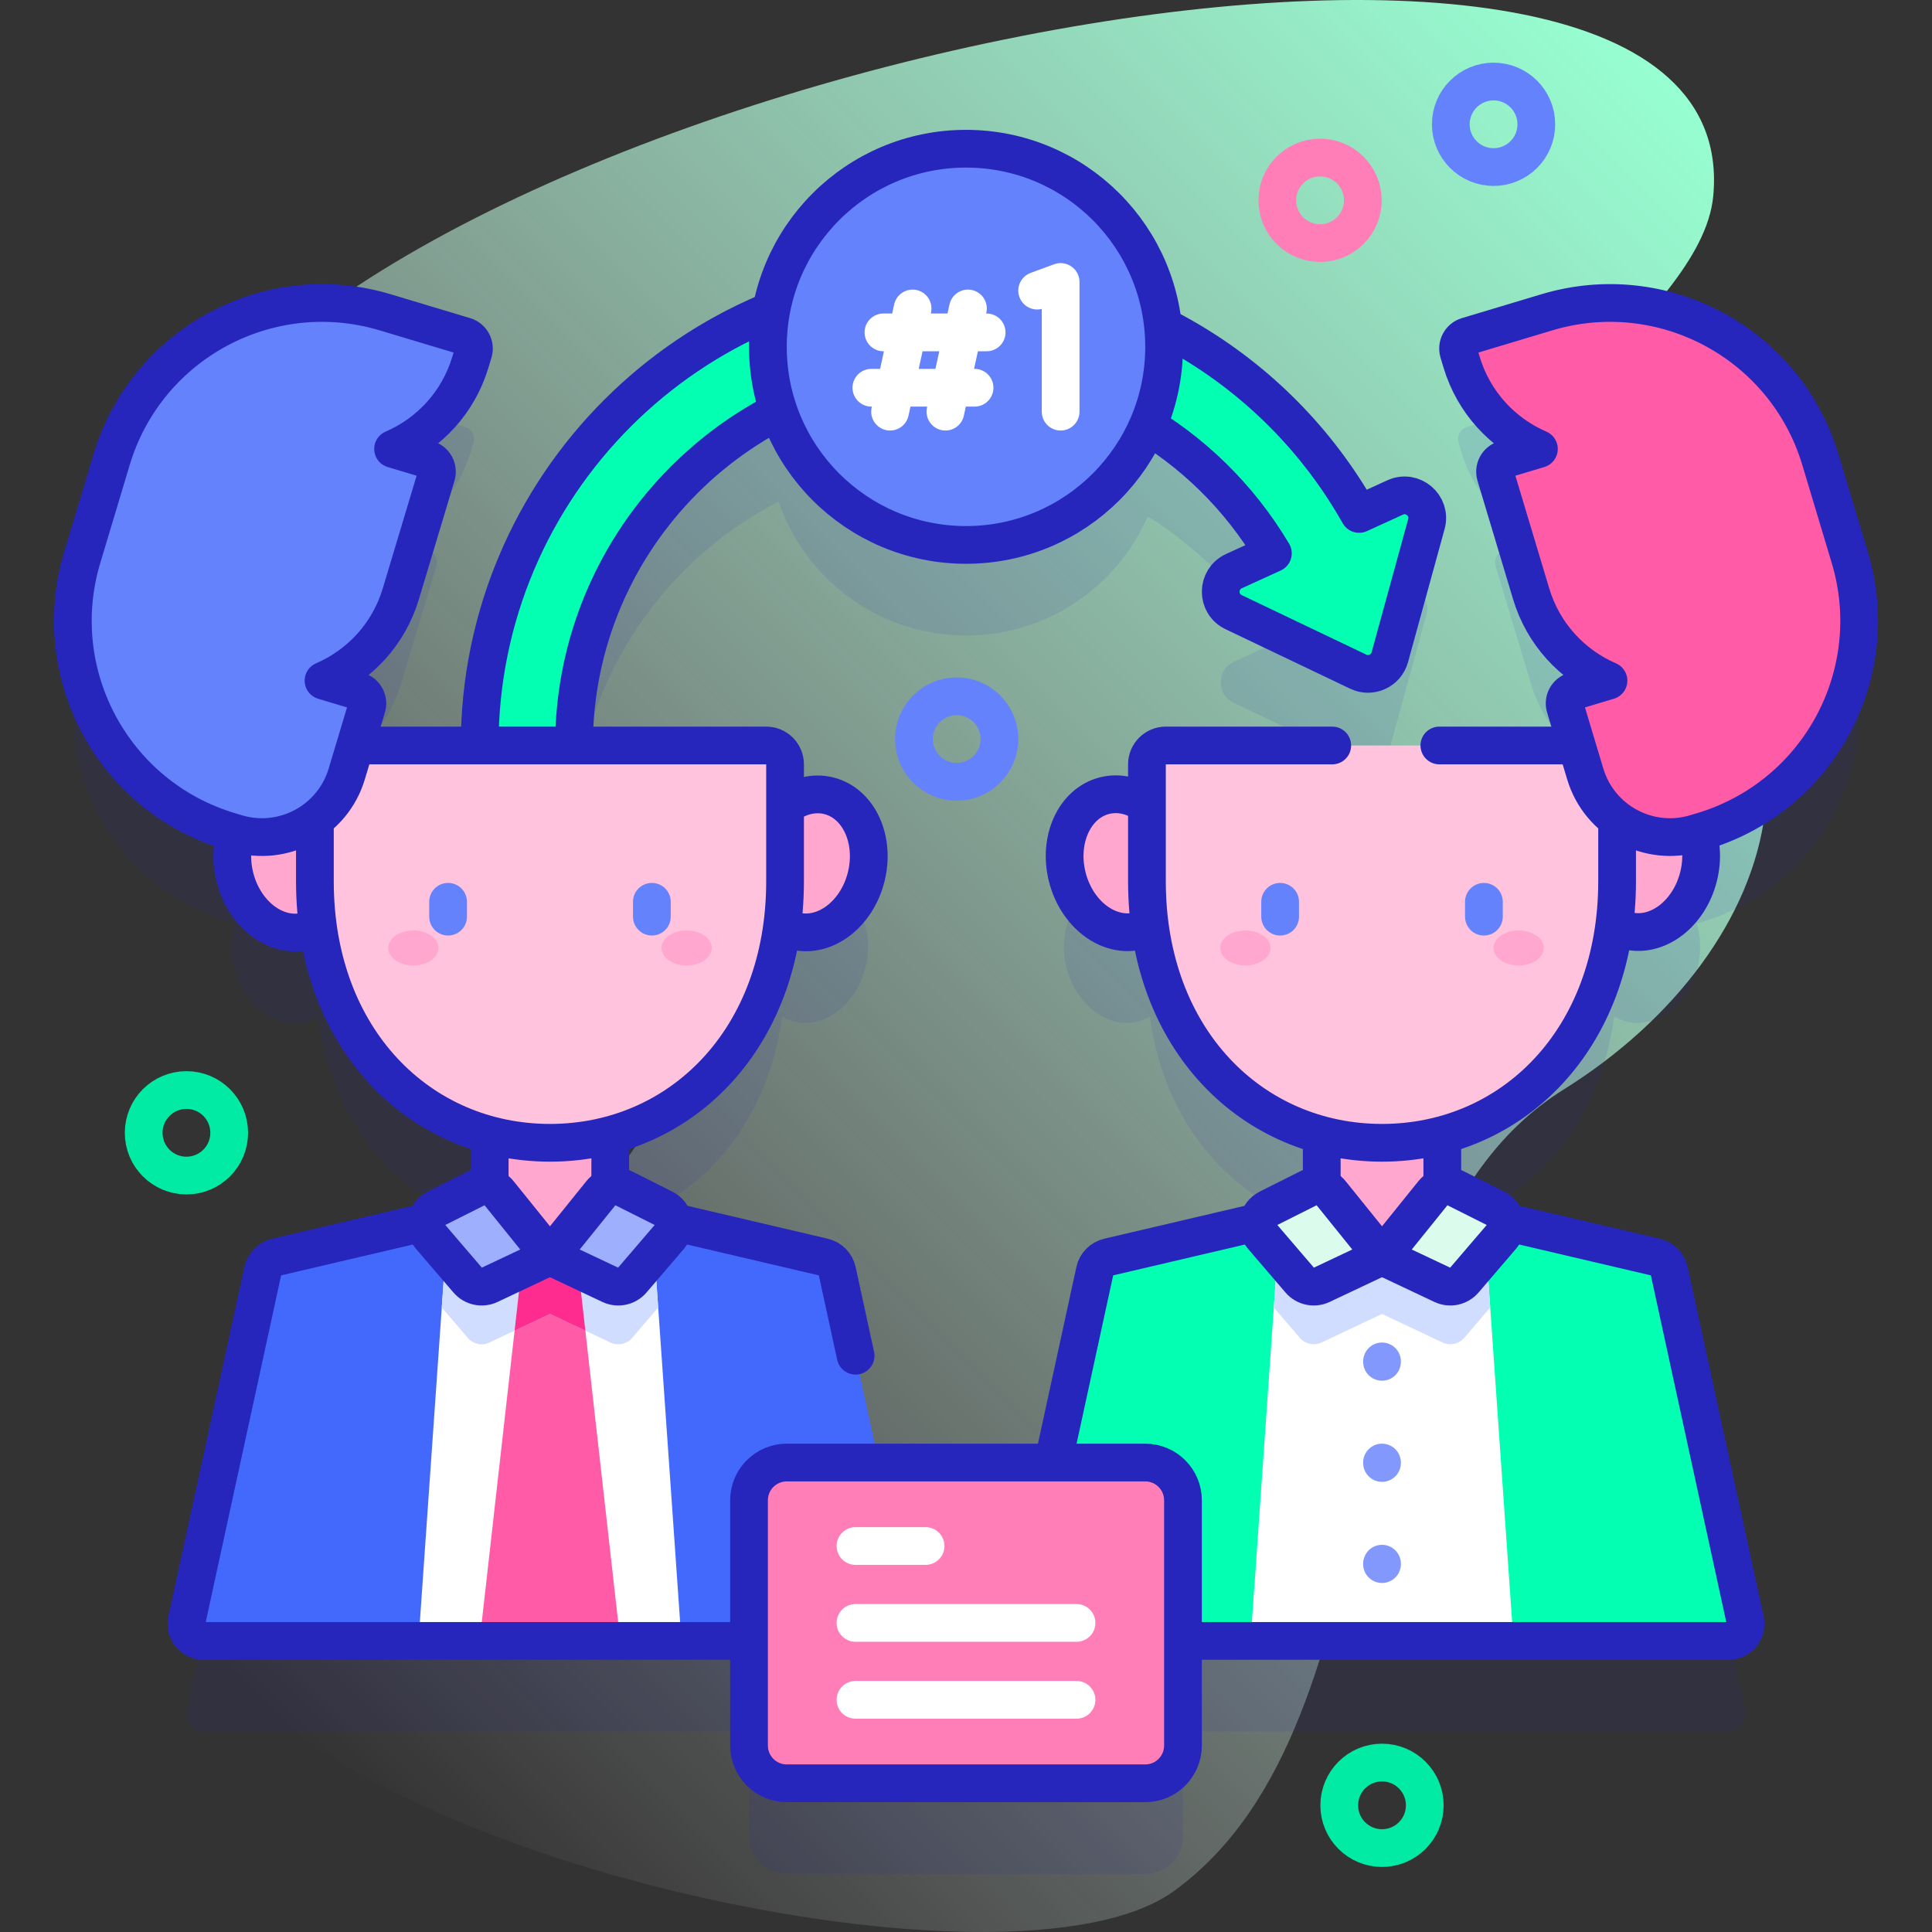 <?xml version="1.0" encoding="UTF-8"?>
<svg xmlns="http://www.w3.org/2000/svg" xmlns:xlink="http://www.w3.org/1999/xlink" version="1.1" id="Capa_1" x="0px" y="0px" viewBox="0 0 512 512" style="enable-background:new 0 0 512 512;" xml:space="preserve" width="512" height="512">
<rect x="0" y="0" width="512" height="512" fill="#333333" stroke="none"/>
<g>
	<g>
		<linearGradient id="SVGID_1_" gradientUnits="userSpaceOnUse" x1="53.651" y1="435.349" x2="455.307" y2="33.693">
			<stop offset="0" style="stop-color:#FFFFFF;stop-opacity:0"/>
			<stop offset="1" style="stop-color:#96FFD1"/>
		</linearGradient>
		<path style="fill:url(#SVGID_1_);" d="M419.362,138.052c-36.764-20.2,31.515-52.664,34.664-86.082&#10;&#9;&#9;&#9;c9.883-104.871-340.566-34.659-404.351,66.056c-18.625,29.409,10.564,62.433,33.1,73.991&#10;&#9;&#9;&#9;c245.649,125.985-76.024,157.601-21.703,248.61c30.936,51.83,207.533,91.404,250.088,60.483&#10;&#9;&#9;&#9;c62.671-45.538,37.916-171.643,103.217-212.374C473.205,252.043,496.15,180.244,419.362,138.052z"/>
	</g>
	<g>
		<g>
			<path style="opacity:0.1;fill:#2626BC;" d="M490.223,171.784l-7.81-26.009c-9.246-30.79-41.701-48.254-72.491-39.009&#10;&#9;&#9;&#9;&#9;l-21.087,6.332c-1.805,0.542-2.829,2.445-2.287,4.25l0.788,2.622c3.224,10.735,10.95,18.881,20.491,23.008l-9.19,2.76&#10;&#9;&#9;&#9;&#9;c-1.805,0.542-2.829,2.445-2.287,4.25l9.424,31.384c3.224,10.735,10.95,18.881,20.491,23.008l-9.19,2.76&#10;&#9;&#9;&#9;&#9;c-1.805,0.542-2.829,2.445-2.287,4.25l3.054,10.169h-108.89c-2.761,0-5,2.239-5,5v10.966c-3.409-2.551-7.486-3.632-11.436-2.635&#10;&#9;&#9;&#9;&#9;c-7.948,2.005-12.368,11.648-9.873,21.538c2.495,9.89,10.96,16.283,18.908,14.278c1.141-0.288,2.2-0.749,3.186-1.33&#10;&#9;&#9;&#9;&#9;c3.887,28.908,21.974,49.124,45.54,55.403v19.124l-56.504,13.237c-1.824,0.427-3.239,1.866-3.637,3.696l-11.036,50.753h-46.197&#10;&#9;&#9;&#9;&#9;l-11.036-50.753c-0.398-1.83-1.813-3.269-3.637-3.696l-56.504-13.237v-19.124c23.566-6.279,41.653-26.495,45.54-55.403&#10;&#9;&#9;&#9;&#9;c0.986,0.581,2.044,1.042,3.186,1.33c7.948,2.005,16.413-4.387,18.908-14.278c2.495-9.89-1.925-19.533-9.873-21.538&#10;&#9;&#9;&#9;&#9;c-3.95-0.997-8.027,0.085-11.436,2.635V226.56c0-2.761-2.239-5-5-5h-50.935c0-38.583,22.054-72.112,54.218-88.644&#10;&#9;&#9;&#9;&#9;c7.067,20.646,26.627,35.495,49.668,35.495c21.55,0,40.059-12.99,48.147-31.562c13.449,8.323,24.891,19.839,33.179,33.792&#10;&#9;&#9;&#9;&#9;l-10.314,4.712c-4.632,2.116-4.688,8.677-0.092,10.872l33.023,15.771c3.373,1.611,7.381-0.221,8.371-3.825l9.695-35.288&#10;&#9;&#9;&#9;&#9;c1.349-4.911-3.647-9.163-8.279-7.047l-9.55,4.363c-12.217-21.627-30.407-38.771-51.961-49.725&#10;&#9;&#9;&#9;&#9;c-2.72-26.44-25.061-47.063-52.22-47.063c-25.713,0-47.093,18.49-51.608,42.895c-45.303,18.668-77.278,63.294-77.278,115.254&#10;&#9;&#9;&#9;&#9;H94.159l3.054-10.169c0.542-1.805-0.482-3.708-2.287-4.25l-9.19-2.76c9.541-4.126,17.267-12.272,20.491-23.008l9.424-31.384&#10;&#9;&#9;&#9;&#9;c0.542-1.805-0.482-3.708-2.287-4.25l-9.19-2.76c9.541-4.127,17.267-12.272,20.491-23.008l0.788-2.622&#10;&#9;&#9;&#9;&#9;c0.542-1.805-0.482-3.708-2.287-4.25l-21.087-6.332c-30.79-9.246-63.245,8.219-72.491,39.009l-7.81,26.009&#10;&#9;&#9;&#9;&#9;c-9.246,30.79,8.219,63.245,39.009,72.491l1.603,0.481c-1.111,3.496-1.284,7.559-0.247,11.672&#10;&#9;&#9;&#9;&#9;c2.495,9.89,10.96,16.283,18.908,14.278c1.141-0.288,2.2-0.749,3.186-1.33c3.887,28.908,21.974,49.124,45.54,55.403v19.124&#10;&#9;&#9;&#9;&#9;L73.272,357.14c-1.824,0.427-3.239,1.865-3.637,3.696l-20.121,92.533c-0.614,2.823,1.537,5.491,4.426,5.491H198.5v27.728&#10;&#9;&#9;&#9;&#9;c0,5.523,4.477,10,10,10h95c5.523,0,10-4.477,10-10v-27.728h144.561c2.889,0,5.039-2.668,4.426-5.491l-20.121-92.533&#10;&#9;&#9;&#9;&#9;c-0.398-1.83-1.813-3.269-3.637-3.696l-56.504-13.237v-19.124c23.566-6.279,41.653-26.495,45.54-55.403&#10;&#9;&#9;&#9;&#9;c0.986,0.581,2.044,1.042,3.186,1.33c7.948,2.005,16.413-4.387,18.908-14.278c1.038-4.114,0.865-8.176-0.247-11.672l1.603-0.481&#10;&#9;&#9;&#9;&#9;C482.004,235.03,499.469,202.574,490.223,171.784z"/>
			<g>
				<g>
					<g>
						<path style="fill:#02FFB2;" d="M369.731,131.836l-9.55,4.363c-21.935-38.828-63.107-63.236-108.47-63.236&#10;&#9;&#9;&#9;&#9;&#9;&#9;&#9;c-68.703,0-124.597,55.894-124.597,124.597c0,6.903,5.597,12.5,12.5,12.5s12.5-5.597,12.5-12.5&#10;&#9;&#9;&#9;&#9;&#9;&#9;&#9;c0-54.918,44.679-99.597,99.597-99.597c35.526,0,67.828,18.732,85.615,48.678l-10.314,4.712&#10;&#9;&#9;&#9;&#9;&#9;&#9;&#9;c-4.632,2.116-4.688,8.677-0.092,10.872l33.023,15.771c3.373,1.611,7.381-0.221,8.371-3.825l9.695-35.288&#10;&#9;&#9;&#9;&#9;&#9;&#9;&#9;C379.359,133.973,374.363,129.72,369.731,131.836z"/>
						
							<path style="fill:none;stroke:#2626BC;stroke-width:10;stroke-linecap:round;stroke-linejoin:round;stroke-miterlimit:10;" d="&#10;&#9;&#9;&#9;&#9;&#9;&#9;&#9;M369.731,131.836l-9.55,4.363c-21.935-38.828-63.107-63.236-108.47-63.236c-68.703,0-124.597,55.894-124.597,124.597&#10;&#9;&#9;&#9;&#9;&#9;&#9;&#9;c0,6.903,5.597,12.5,12.5,12.5s12.5-5.597,12.5-12.5c0-54.918,44.679-99.597,99.597-99.597&#10;&#9;&#9;&#9;&#9;&#9;&#9;&#9;c35.526,0,67.828,18.732,85.615,48.678l-10.314,4.712c-4.632,2.116-4.688,8.677-0.092,10.872l33.023,15.771&#10;&#9;&#9;&#9;&#9;&#9;&#9;&#9;c3.373,1.611,7.381-0.221,8.371-3.825l9.695-35.288C379.359,133.973,374.363,129.72,369.731,131.836z"/>
					</g>
					<g>
						<g>
							<g>
								<g>
									<g>
										<g>
											<path style="fill:#4369FC;" d="M241.986,429.369l-20.121-92.533c-0.398-1.83-1.813-3.269-3.637-3.696l-72.478-16.979&#10;&#9;&#9;&#9;&#9;&#9;&#9;&#9;&#9;&#9;&#9;&#9;&#9;L73.272,333.14c-1.824,0.427-3.239,1.866-3.637,3.696l-20.121,92.533c-0.614,2.823,1.537,5.491,4.426,5.491h183.622&#10;&#9;&#9;&#9;&#9;&#9;&#9;&#9;&#9;&#9;&#9;&#9;&#9;C240.45,434.861,242.6,432.192,241.986,429.369z"/>
											<polygon style="fill:#FFFFFF;" points="180.588,434.861 172.754,322.483 145.747,316.161 118.749,322.483 &#10;&#9;&#9;&#9;&#9;&#9;&#9;&#9;&#9;&#9;&#9;&#9;&#9;110.915,434.861 &#9;&#9;&#9;&#9;&#9;&#9;&#9;&#9;&#9;&#9;&#9;"/>
											<g>
												<polygon style="fill:#FF5BA7;" points="164.386,434.861 152.908,332.938 138.592,332.938 127.114,434.861 &#9;&#9;&#9;&#9;&#9;&#9;&#9;&#9;&#9;&#9;&#9;&#9;&#10;&#9;&#9;&#9;&#9;&#9;&#9;&#9;&#9;&#9;&#9;&#9;&#9;&#9;"/>
											</g>
											<path style="fill:#D1DDFF;" d="M172.754,322.483l-27.007-6.322l-26.998,6.322l-1.674,24.018l6.893,8.043&#10;&#9;&#9;&#9;&#9;&#9;&#9;&#9;&#9;&#9;&#9;&#9;&#9;c1.424,1.661,3.783,2.165,5.761,1.231l16.021-7.568l16.021,7.568c1.978,0.935,4.337,0.431,5.761-1.231l6.897-8.047&#10;&#9;&#9;&#9;&#9;&#9;&#9;&#9;&#9;&#9;&#9;&#9;&#9;L172.754,322.483z"/>
											<polygon style="fill:#FD2C8E;" points="155.126,352.635 152.908,332.938 138.592,332.938 136.374,352.635 &#10;&#9;&#9;&#9;&#9;&#9;&#9;&#9;&#9;&#9;&#9;&#9;&#9;145.75,348.206 &#9;&#9;&#9;&#9;&#9;&#9;&#9;&#9;&#9;&#9;&#9;"/>
											<g>
												
													<path style="fill:none;stroke:#2626BC;stroke-width:10;stroke-linecap:round;stroke-linejoin:round;stroke-miterlimit:10;" d="&#10;&#9;&#9;&#9;&#9;&#9;&#9;&#9;&#9;&#9;&#9;&#9;&#9;&#9;M226.746,359.283l-4.881-22.447c-0.398-1.83-1.813-3.269-3.637-3.696l-72.478-16.979L73.272,333.14&#10;&#9;&#9;&#9;&#9;&#9;&#9;&#9;&#9;&#9;&#9;&#9;&#9;&#9;c-1.824,0.427-3.239,1.865-3.637,3.696l-20.121,92.533c-0.614,2.823,1.537,5.491,4.426,5.491h183.622"/>
												<g>
													<g>
														<polygon style="fill:#FFA7CE;" points="161.724,328.832 145.75,332.938 129.776,328.832 129.776,282.447 &#10;&#9;&#9;&#9;&#9;&#9;&#9;&#9;&#9;&#9;&#9;&#9;&#9;&#9;&#9;&#9;161.724,282.447 &#9;&#9;&#9;&#9;&#9;&#9;&#9;&#9;&#9;&#9;&#9;&#9;&#9;&#9;"/>
													</g>
													<g>
														
															<polyline style="fill:none;stroke:#2626BC;stroke-width:10;stroke-linecap:round;stroke-linejoin:round;stroke-miterlimit:10;" points="&#10;&#9;&#9;&#9;&#9;&#9;&#9;&#9;&#9;&#9;&#9;&#9;&#9;&#9;&#9;&#9;129.776,328.832 129.776,282.447 161.724,282.447 161.724,328.832 &#9;&#9;&#9;&#9;&#9;&#9;&#9;&#9;&#9;&#9;&#9;&#9;&#9;&#9;"/>
													</g>
												</g>
												<g>
													<g>
														<g>
															<g>
																
																	<ellipse transform="matrix(0.97 -0.245 0.245 0.97 -53.642 25.671)" style="fill:#FFA7CE;" cx="76.532" cy="228.799" rx="14.841" ry="18.469"/>
															</g>
															<g>
																
																	<ellipse transform="matrix(0.97 -0.245 0.245 0.97 -53.642 25.671)" style="fill:none;stroke:#2626BC;stroke-width:10;stroke-linecap:round;stroke-linejoin:round;stroke-miterlimit:10;" cx="76.532" cy="228.799" rx="14.841" ry="18.469"/>
															</g>
														</g>
														<g>
															<g>
																
																	<ellipse transform="matrix(0.245 -0.97 0.97 0.245 -59.464 381.269)" style="fill:#FFA7CE;" cx="214.967" cy="228.799" rx="18.469" ry="14.841"/>
															</g>
															<g>
																
																	<ellipse transform="matrix(0.245 -0.97 0.97 0.245 -59.464 381.269)" style="fill:none;stroke:#2626BC;stroke-width:10;stroke-linecap:round;stroke-linejoin:round;stroke-miterlimit:10;" cx="214.967" cy="228.799" rx="18.469" ry="14.841"/>
															</g>
														</g>
													</g>
													<path style="fill:#FFC3DE;" d="M208.049,233.536c0,41.922-27.892,69.316-62.299,69.316s-62.299-27.394-62.299-69.316&#10;&#9;&#9;&#9;&#9;&#9;&#9;&#9;&#9;&#9;&#9;&#9;&#9;&#9;&#9;V202.56c0-2.761,2.239-5,5-5h114.598c2.761,0,5,2.239,5,5V233.536z"/>
													
														<path style="fill:none;stroke:#2626BC;stroke-width:10;stroke-linecap:round;stroke-linejoin:round;stroke-miterlimit:10;" d="&#10;&#9;&#9;&#9;&#9;&#9;&#9;&#9;&#9;&#9;&#9;&#9;&#9;&#9;&#9;M208.049,233.536c0,41.922-27.892,69.316-62.299,69.316s-62.299-27.394-62.299-69.316V202.56c0-2.761,2.239-5,5-5&#10;&#9;&#9;&#9;&#9;&#9;&#9;&#9;&#9;&#9;&#9;&#9;&#9;&#9;&#9;h114.598c2.761,0,5,2.239,5,5V233.536z"/>
													<g>
														<path style="fill:#6582FD;" d="M60.786,220.275l1.887,0.567c12.409,3.726,25.489-3.312,29.215-15.721l5.324-17.731&#10;&#9;&#9;&#9;&#9;&#9;&#9;&#9;&#9;&#9;&#9;&#9;&#9;&#9;&#9;&#9;c0.542-1.805-0.482-3.708-2.287-4.25l-9.19-2.76c9.541-4.126,17.267-12.272,20.491-23.008l9.424-31.384&#10;&#9;&#9;&#9;&#9;&#9;&#9;&#9;&#9;&#9;&#9;&#9;&#9;&#9;&#9;&#9;c0.542-1.805-0.482-3.708-2.287-4.25l-9.19-2.76c9.541-4.126,17.267-12.272,20.491-23.008l0.788-2.622&#10;&#9;&#9;&#9;&#9;&#9;&#9;&#9;&#9;&#9;&#9;&#9;&#9;&#9;&#9;&#9;c0.542-1.805-0.482-3.708-2.287-4.25l-21.087-6.332c-30.79-9.246-63.245,8.219-72.491,39.009l-7.81,26.009&#10;&#9;&#9;&#9;&#9;&#9;&#9;&#9;&#9;&#9;&#9;&#9;&#9;&#9;&#9;&#9;C12.531,178.574,29.996,211.03,60.786,220.275z"/>
														
															<path style="fill:none;stroke:#2626BC;stroke-width:10;stroke-linecap:round;stroke-linejoin:round;stroke-miterlimit:10;" d="&#10;&#9;&#9;&#9;&#9;&#9;&#9;&#9;&#9;&#9;&#9;&#9;&#9;&#9;&#9;&#9;M60.786,220.275l1.887,0.567c12.409,3.726,25.489-3.312,29.215-15.721l5.324-17.731&#10;&#9;&#9;&#9;&#9;&#9;&#9;&#9;&#9;&#9;&#9;&#9;&#9;&#9;&#9;&#9;c0.542-1.805-0.482-3.708-2.287-4.25l-9.19-2.76c9.541-4.126,17.267-12.272,20.491-23.008l9.424-31.384&#10;&#9;&#9;&#9;&#9;&#9;&#9;&#9;&#9;&#9;&#9;&#9;&#9;&#9;&#9;&#9;c0.542-1.805-0.482-3.708-2.287-4.25l-9.19-2.76c9.541-4.126,17.267-12.272,20.491-23.008l0.788-2.622&#10;&#9;&#9;&#9;&#9;&#9;&#9;&#9;&#9;&#9;&#9;&#9;&#9;&#9;&#9;&#9;c0.542-1.805-0.482-3.708-2.287-4.25l-21.087-6.332c-30.79-9.246-63.245,8.219-72.491,39.009l-7.81,26.009&#10;&#9;&#9;&#9;&#9;&#9;&#9;&#9;&#9;&#9;&#9;&#9;&#9;&#9;&#9;&#9;C12.531,178.574,29.996,211.03,60.786,220.275z"/>
													</g>
												</g>
												<g>
													<g>
														<path style="fill:#9EAFFD;" d="M126.276,314.886l-10.681,5.36c-2.821,1.415-3.563,5.103-1.509,7.5l9.882,11.53&#10;&#9;&#9;&#9;&#9;&#9;&#9;&#9;&#9;&#9;&#9;&#9;&#9;&#9;&#9;&#9;c1.424,1.661,3.783,2.165,5.761,1.231l16.021-7.568l-13.516-16.76C130.799,314.399,128.319,313.861,126.276,314.886z"/>
														<path style="fill:#9EAFFD;" d="M165.223,314.886l10.681,5.36c2.821,1.415,3.563,5.103,1.509,7.5l-9.882,11.53&#10;&#9;&#9;&#9;&#9;&#9;&#9;&#9;&#9;&#9;&#9;&#9;&#9;&#9;&#9;&#9;c-1.424,1.661-3.783,2.165-5.761,1.231l-16.021-7.568l13.516-16.76C160.7,314.399,163.181,313.861,165.223,314.886z"/>
													</g>
													<g>
														
															<path style="fill:none;stroke:#2626BC;stroke-width:10;stroke-linecap:round;stroke-linejoin:round;stroke-miterlimit:10;" d="&#10;&#9;&#9;&#9;&#9;&#9;&#9;&#9;&#9;&#9;&#9;&#9;&#9;&#9;&#9;&#9;M126.276,314.886l-10.681,5.36c-2.821,1.415-3.563,5.103-1.509,7.5l9.882,11.53c1.424,1.661,3.783,2.165,5.761,1.231&#10;&#9;&#9;&#9;&#9;&#9;&#9;&#9;&#9;&#9;&#9;&#9;&#9;&#9;&#9;&#9;l16.021-7.568l-13.516-16.76C130.799,314.399,128.319,313.861,126.276,314.886z"/>
														
															<path style="fill:none;stroke:#2626BC;stroke-width:10;stroke-linecap:round;stroke-linejoin:round;stroke-miterlimit:10;" d="&#10;&#9;&#9;&#9;&#9;&#9;&#9;&#9;&#9;&#9;&#9;&#9;&#9;&#9;&#9;&#9;M165.223,314.886l10.681,5.36c2.821,1.415,3.563,5.103,1.509,7.5l-9.882,11.53c-1.424,1.661-3.783,2.165-5.761,1.231&#10;&#9;&#9;&#9;&#9;&#9;&#9;&#9;&#9;&#9;&#9;&#9;&#9;&#9;&#9;&#9;l-16.021-7.568l13.516-16.76C160.7,314.399,163.181,313.861,165.223,314.886z"/>
													</g>
												</g>
											</g>
										</g>
										<g>
											
												<line style="fill:none;stroke:#6582FD;stroke-width:10;stroke-linecap:round;stroke-linejoin:round;stroke-miterlimit:10;" x1="118.748" y1="238.983" x2="118.748" y2="242.924"/>
											
												<line style="fill:none;stroke:#6582FD;stroke-width:10;stroke-linecap:round;stroke-linejoin:round;stroke-miterlimit:10;" x1="172.752" y1="238.983" x2="172.752" y2="242.924"/>
										</g>
										<g>
											<ellipse style="fill:#FFA7CE;" cx="181.965" cy="251.221" rx="6.654" ry="4.638"/>
											<ellipse style="fill:#FFA7CE;" cx="109.534" cy="251.221" rx="6.654" ry="4.638"/>
										</g>
									</g>
								</g>
							</g>
						</g>
						<g>
							<g>
								<g>
									<g>
										<g>
											<path style="fill:#02FFB2;" d="M270.014,429.369l20.121-92.533c0.398-1.83,1.813-3.269,3.637-3.696l72.478-16.979&#10;&#9;&#9;&#9;&#9;&#9;&#9;&#9;&#9;&#9;&#9;&#9;&#9;l72.478,16.979c1.824,0.427,3.239,1.866,3.637,3.696l20.121,92.533c0.614,2.823-1.537,5.491-4.426,5.491H274.439&#10;&#9;&#9;&#9;&#9;&#9;&#9;&#9;&#9;&#9;&#9;&#9;&#9;C271.55,434.861,269.4,432.192,270.014,429.369z"/>
											<polygon style="fill:#FFFFFF;" points="331.412,434.861 339.246,322.483 366.253,316.161 393.251,322.483 &#10;&#9;&#9;&#9;&#9;&#9;&#9;&#9;&#9;&#9;&#9;&#9;&#9;401.085,434.861 &#9;&#9;&#9;&#9;&#9;&#9;&#9;&#9;&#9;&#9;&#9;"/>
											<g>
												
													<line style="fill:none;stroke:#8298FD;stroke-width:10;stroke-linecap:round;stroke-linejoin:round;stroke-miterlimit:10;" x1="366.248" y1="360.784" x2="366.248" y2="360.899"/>
												
													<line style="fill:none;stroke:#8298FD;stroke-width:10;stroke-linecap:round;stroke-linejoin:round;stroke-miterlimit:10;" x1="366.248" y1="387.589" x2="366.248" y2="387.704"/>
												
													<line style="fill:none;stroke:#8298FD;stroke-width:10;stroke-linecap:round;stroke-linejoin:round;stroke-miterlimit:10;" x1="366.248" y1="414.394" x2="366.248" y2="414.509"/>
											</g>
											<path style="fill:#D1DDFF;" d="M339.246,322.483l27.007-6.322l26.998,6.322l1.674,24.018l-6.893,8.043&#10;&#9;&#9;&#9;&#9;&#9;&#9;&#9;&#9;&#9;&#9;&#9;&#9;c-1.424,1.661-3.783,2.165-5.761,1.231l-16.021-7.568l-16.021,7.568c-1.978,0.935-4.337,0.431-5.761-1.231l-6.897-8.047&#10;&#9;&#9;&#9;&#9;&#9;&#9;&#9;&#9;&#9;&#9;&#9;&#9;L339.246,322.483z"/>
											<g>
												
													<path style="fill:none;stroke:#2626BC;stroke-width:10;stroke-linecap:round;stroke-linejoin:round;stroke-miterlimit:10;" d="&#10;&#9;&#9;&#9;&#9;&#9;&#9;&#9;&#9;&#9;&#9;&#9;&#9;&#9;M270.014,429.369l20.121-92.533c0.398-1.83,1.813-3.269,3.637-3.696l72.478-16.979l72.478,16.979&#10;&#9;&#9;&#9;&#9;&#9;&#9;&#9;&#9;&#9;&#9;&#9;&#9;&#9;c1.824,0.427,3.239,1.866,3.637,3.696l20.121,92.533c0.614,2.823-1.537,5.491-4.426,5.491H274.439&#10;&#9;&#9;&#9;&#9;&#9;&#9;&#9;&#9;&#9;&#9;&#9;&#9;&#9;C271.55,434.861,269.4,432.192,270.014,429.369z"/>
												<g>
													<g>
														<polygon style="fill:#FFA7CE;" points="350.276,328.832 366.25,332.938 382.224,328.832 382.224,282.447 &#10;&#9;&#9;&#9;&#9;&#9;&#9;&#9;&#9;&#9;&#9;&#9;&#9;&#9;&#9;&#9;350.276,282.447 &#9;&#9;&#9;&#9;&#9;&#9;&#9;&#9;&#9;&#9;&#9;&#9;&#9;&#9;"/>
													</g>
													<g>
														
															<polyline style="fill:none;stroke:#2626BC;stroke-width:10;stroke-linecap:round;stroke-linejoin:round;stroke-miterlimit:10;" points="&#10;&#9;&#9;&#9;&#9;&#9;&#9;&#9;&#9;&#9;&#9;&#9;&#9;&#9;&#9;&#9;382.224,328.832 382.224,282.447 350.276,282.447 350.276,328.832 &#9;&#9;&#9;&#9;&#9;&#9;&#9;&#9;&#9;&#9;&#9;&#9;&#9;&#9;"/>
													</g>
												</g>
												<g>
													<g>
														<g>
															<g>
																
																	<ellipse transform="matrix(0.245 -0.97 0.97 0.245 107.1 595.071)" style="fill:#FFA7CE;" cx="435.468" cy="228.799" rx="18.469" ry="14.841"/>
															</g>
															<g>
																
																	<ellipse transform="matrix(0.245 -0.97 0.97 0.245 107.1 595.071)" style="fill:none;stroke:#2626BC;stroke-width:10;stroke-linecap:round;stroke-linejoin:round;stroke-miterlimit:10;" cx="435.468" cy="228.799" rx="18.469" ry="14.841"/>
															</g>
														</g>
														<g>
															<g>
																
																	<ellipse transform="matrix(0.97 -0.245 0.245 0.97 -46.943 79.608)" style="fill:#FFA7CE;" cx="297.033" cy="228.799" rx="14.841" ry="18.469"/>
															</g>
															<g>
																
																	<ellipse transform="matrix(0.97 -0.245 0.245 0.97 -46.943 79.608)" style="fill:none;stroke:#2626BC;stroke-width:10;stroke-linecap:round;stroke-linejoin:round;stroke-miterlimit:10;" cx="297.033" cy="228.799" rx="14.841" ry="18.469"/>
															</g>
														</g>
													</g>
													<path style="fill:#FFC3DE;" d="M303.951,233.536c0,41.922,27.892,69.316,62.299,69.316s62.299-27.394,62.299-69.316&#10;&#9;&#9;&#9;&#9;&#9;&#9;&#9;&#9;&#9;&#9;&#9;&#9;&#9;&#9;V202.56c0-2.761-2.239-5-5-5H308.951c-2.761,0-5,2.239-5,5V233.536z"/>
													
														<path style="fill:none;stroke:#2626BC;stroke-width:10;stroke-linecap:round;stroke-linejoin:round;stroke-miterlimit:10;" d="&#10;&#9;&#9;&#9;&#9;&#9;&#9;&#9;&#9;&#9;&#9;&#9;&#9;&#9;&#9;M353.061,197.56h-44.11c-2.761,0-5,2.239-5,5v30.976c0,41.922,27.892,69.316,62.299,69.316&#10;&#9;&#9;&#9;&#9;&#9;&#9;&#9;&#9;&#9;&#9;&#9;&#9;&#9;&#9;s62.299-27.394,62.299-69.316V202.56c0-2.761-2.239-5-5-5h-42.105"/>
													<g>
														<path style="fill:#FF5BA7;" d="M451.214,220.275l-1.887,0.567c-12.409,3.726-25.489-3.312-29.215-15.721&#10;&#9;&#9;&#9;&#9;&#9;&#9;&#9;&#9;&#9;&#9;&#9;&#9;&#9;&#9;&#9;l-5.324-17.731c-0.542-1.805,0.482-3.708,2.287-4.25l9.19-2.76c-9.541-4.126-17.267-12.272-20.491-23.008&#10;&#9;&#9;&#9;&#9;&#9;&#9;&#9;&#9;&#9;&#9;&#9;&#9;&#9;&#9;&#9;l-9.424-31.384c-0.542-1.805,0.482-3.708,2.287-4.25l9.19-2.76c-9.541-4.126-17.267-12.272-20.491-23.008&#10;&#9;&#9;&#9;&#9;&#9;&#9;&#9;&#9;&#9;&#9;&#9;&#9;&#9;&#9;&#9;l-0.788-2.622c-0.542-1.805,0.482-3.708,2.287-4.25l21.087-6.332c30.79-9.246,63.245,8.219,72.491,39.009l7.81,26.009&#10;&#9;&#9;&#9;&#9;&#9;&#9;&#9;&#9;&#9;&#9;&#9;&#9;&#9;&#9;&#9;C499.469,178.574,482.004,211.03,451.214,220.275z"/>
														
															<path style="fill:none;stroke:#2626BC;stroke-width:10;stroke-linecap:round;stroke-linejoin:round;stroke-miterlimit:10;" d="&#10;&#9;&#9;&#9;&#9;&#9;&#9;&#9;&#9;&#9;&#9;&#9;&#9;&#9;&#9;&#9;M451.214,220.275l-1.887,0.567c-12.409,3.726-25.489-3.312-29.215-15.721l-5.324-17.731&#10;&#9;&#9;&#9;&#9;&#9;&#9;&#9;&#9;&#9;&#9;&#9;&#9;&#9;&#9;&#9;c-0.542-1.805,0.482-3.708,2.287-4.25l9.19-2.76c-9.541-4.126-17.267-12.272-20.491-23.008l-9.424-31.384&#10;&#9;&#9;&#9;&#9;&#9;&#9;&#9;&#9;&#9;&#9;&#9;&#9;&#9;&#9;&#9;c-0.542-1.805,0.482-3.708,2.287-4.25l9.19-2.76c-9.541-4.126-17.267-12.272-20.491-23.008l-0.788-2.622&#10;&#9;&#9;&#9;&#9;&#9;&#9;&#9;&#9;&#9;&#9;&#9;&#9;&#9;&#9;&#9;c-0.542-1.805,0.482-3.708,2.287-4.25l21.087-6.332c30.79-9.246,63.245,8.219,72.491,39.009l7.81,26.009&#10;&#9;&#9;&#9;&#9;&#9;&#9;&#9;&#9;&#9;&#9;&#9;&#9;&#9;&#9;&#9;C499.469,178.574,482.004,211.03,451.214,220.275z"/>
													</g>
												</g>
												<g>
													<g>
														<path style="fill:#DBFCED;" d="M385.724,314.886l10.681,5.36c2.821,1.415,3.563,5.103,1.509,7.5l-9.882,11.53&#10;&#9;&#9;&#9;&#9;&#9;&#9;&#9;&#9;&#9;&#9;&#9;&#9;&#9;&#9;&#9;c-1.424,1.661-3.783,2.165-5.761,1.231l-16.021-7.568l13.516-16.76C381.201,314.399,383.681,313.861,385.724,314.886z&#10;&#9;&#9;&#9;&#9;&#9;&#9;&#9;&#9;&#9;&#9;&#9;&#9;&#9;&#9;&#9;"/>
														<path style="fill:#DBFCED;" d="M346.777,314.886l-10.681,5.36c-2.821,1.415-3.563,5.103-1.509,7.5l9.882,11.53&#10;&#9;&#9;&#9;&#9;&#9;&#9;&#9;&#9;&#9;&#9;&#9;&#9;&#9;&#9;&#9;c1.424,1.661,3.783,2.165,5.761,1.231l16.021-7.568l-13.516-16.76C351.3,314.399,348.819,313.861,346.777,314.886z"/>
													</g>
													<g>
														
															<path style="fill:none;stroke:#2626BC;stroke-width:10;stroke-linecap:round;stroke-linejoin:round;stroke-miterlimit:10;" d="&#10;&#9;&#9;&#9;&#9;&#9;&#9;&#9;&#9;&#9;&#9;&#9;&#9;&#9;&#9;&#9;M385.724,314.886l10.681,5.36c2.821,1.415,3.563,5.103,1.509,7.5l-9.882,11.53c-1.424,1.661-3.783,2.165-5.761,1.231&#10;&#9;&#9;&#9;&#9;&#9;&#9;&#9;&#9;&#9;&#9;&#9;&#9;&#9;&#9;&#9;l-16.021-7.568l13.516-16.76C381.201,314.399,383.681,313.861,385.724,314.886z"/>
														
															<path style="fill:none;stroke:#2626BC;stroke-width:10;stroke-linecap:round;stroke-linejoin:round;stroke-miterlimit:10;" d="&#10;&#9;&#9;&#9;&#9;&#9;&#9;&#9;&#9;&#9;&#9;&#9;&#9;&#9;&#9;&#9;M346.777,314.886l-10.681,5.36c-2.821,1.415-3.563,5.103-1.509,7.5l9.882,11.53c1.424,1.661,3.783,2.165,5.761,1.231&#10;&#9;&#9;&#9;&#9;&#9;&#9;&#9;&#9;&#9;&#9;&#9;&#9;&#9;&#9;&#9;l16.021-7.568l-13.516-16.76C351.3,314.399,348.819,313.861,346.777,314.886z"/>
													</g>
												</g>
											</g>
										</g>
										<g>
											
												<line style="fill:none;stroke:#6582FD;stroke-width:10;stroke-linecap:round;stroke-linejoin:round;stroke-miterlimit:10;" x1="393.252" y1="238.983" x2="393.252" y2="242.924"/>
											
												<line style="fill:none;stroke:#6582FD;stroke-width:10;stroke-linecap:round;stroke-linejoin:round;stroke-miterlimit:10;" x1="339.248" y1="238.983" x2="339.248" y2="242.924"/>
										</g>
										<g>
											<ellipse style="fill:#FFA7CE;" cx="330.035" cy="251.221" rx="6.654" ry="4.638"/>
											<ellipse style="fill:#FFA7CE;" cx="402.466" cy="251.221" rx="6.654" ry="4.638"/>
										</g>
									</g>
								</g>
							</g>
						</g>
					</g>
				</g>
				<g>
					<path style="fill:#FF7EB7;" d="M303.5,472.589h-95c-5.523,0-10-4.477-10-10v-65c0-5.523,4.477-10,10-10h95&#10;&#9;&#9;&#9;&#9;&#9;&#9;c5.523,0,10,4.477,10,10v65C313.5,468.112,309.023,472.589,303.5,472.589z"/>
					<path style="fill:none;stroke:#2626BC;stroke-width:10;stroke-linecap:round;stroke-linejoin:round;stroke-miterlimit:10;" d="&#10;&#9;&#9;&#9;&#9;&#9;&#9;M303.5,472.589h-95c-5.523,0-10-4.477-10-10v-65c0-5.523,4.477-10,10-10h95c5.523,0,10,4.477,10,10v65&#10;&#9;&#9;&#9;&#9;&#9;&#9;C313.5,468.112,309.023,472.589,303.5,472.589z"/>
					<g>
						
							<line style="fill:none;stroke:#FFFFFF;stroke-width:10;stroke-linecap:round;stroke-linejoin:round;stroke-miterlimit:10;" x1="245.291" y1="409.707" x2="226.709" y2="409.707"/>
						
							<line style="fill:none;stroke:#FFFFFF;stroke-width:10;stroke-linecap:round;stroke-linejoin:round;stroke-miterlimit:10;" x1="285.291" y1="430.089" x2="226.709" y2="430.089"/>
						
							<line style="fill:none;stroke:#FFFFFF;stroke-width:10;stroke-linecap:round;stroke-linejoin:round;stroke-miterlimit:10;" x1="285.291" y1="450.471" x2="226.709" y2="450.471"/>
					</g>
				</g>
				<g>
					<g>
						<g>
							<circle style="fill:#6582FD;" cx="256" cy="91.911" r="52.5"/>
						</g>
						
							<circle style="fill:none;stroke:#2626BC;stroke-width:10;stroke-linecap:round;stroke-linejoin:round;stroke-miterlimit:10;" cx="256" cy="91.911" r="52.5"/>
					</g>
					<g>
						<g>
							<g>
								<g>
									
										<polyline style="fill:none;stroke:#FFFFFF;stroke-width:10;stroke-linecap:round;stroke-linejoin:round;stroke-miterlimit:10;" points="&#10;&#9;&#9;&#9;&#9;&#9;&#9;&#9;&#9;&#9;&#9;274.855,77.014 281.079,74.728 281.079,109.094 &#9;&#9;&#9;&#9;&#9;&#9;&#9;&#9;&#9;"/>
								</g>
							</g>
						</g>
						<g>
							<g>
								
									<line style="fill:none;stroke:#FFFFFF;stroke-width:10;stroke-linecap:round;stroke-linejoin:round;stroke-miterlimit:10;" x1="241.845" y1="81.747" x2="235.877" y2="109.094"/>
								
									<line style="fill:none;stroke:#FFFFFF;stroke-width:10;stroke-linecap:round;stroke-linejoin:round;stroke-miterlimit:10;" x1="256.514" y1="81.747" x2="250.546" y2="109.094"/>
								
									<line style="fill:none;stroke:#FFFFFF;stroke-width:10;stroke-linecap:round;stroke-linejoin:round;stroke-miterlimit:10;" x1="261.47" y1="88.086" x2="234.122" y2="88.086"/>
								
									<line style="fill:none;stroke:#FFFFFF;stroke-width:10;stroke-linecap:round;stroke-linejoin:round;stroke-miterlimit:10;" x1="258.269" y1="102.755" x2="230.921" y2="102.755"/>
							</g>
						</g>
					</g>
				</g>
			</g>
		</g>
		
			<circle style="fill:none;stroke:#FF7EB7;stroke-width:10;stroke-linecap:round;stroke-linejoin:round;stroke-miterlimit:10;" cx="349.834" cy="53.089" r="11.333"/>
		
			<circle style="fill:none;stroke:#6582FD;stroke-width:10;stroke-linecap:round;stroke-linejoin:round;stroke-miterlimit:10;" cx="253.53" cy="195.855" r="11.333"/>
		
			<circle style="fill:none;stroke:#6582FD;stroke-width:10;stroke-linecap:round;stroke-linejoin:round;stroke-miterlimit:10;" cx="395.811" cy="32.943" r="11.333"/>
		
			<circle style="fill:none;stroke:#01EBA4;stroke-width:10;stroke-linecap:round;stroke-linejoin:round;stroke-miterlimit:10;" cx="49.408" cy="300.203" r="11.333"/>
		
			<circle style="fill:none;stroke:#01EBA4;stroke-width:10;stroke-linecap:round;stroke-linejoin:round;stroke-miterlimit:10;" cx="366.248" cy="478.428" r="11.333"/>
	</g>
</g>















</svg>
